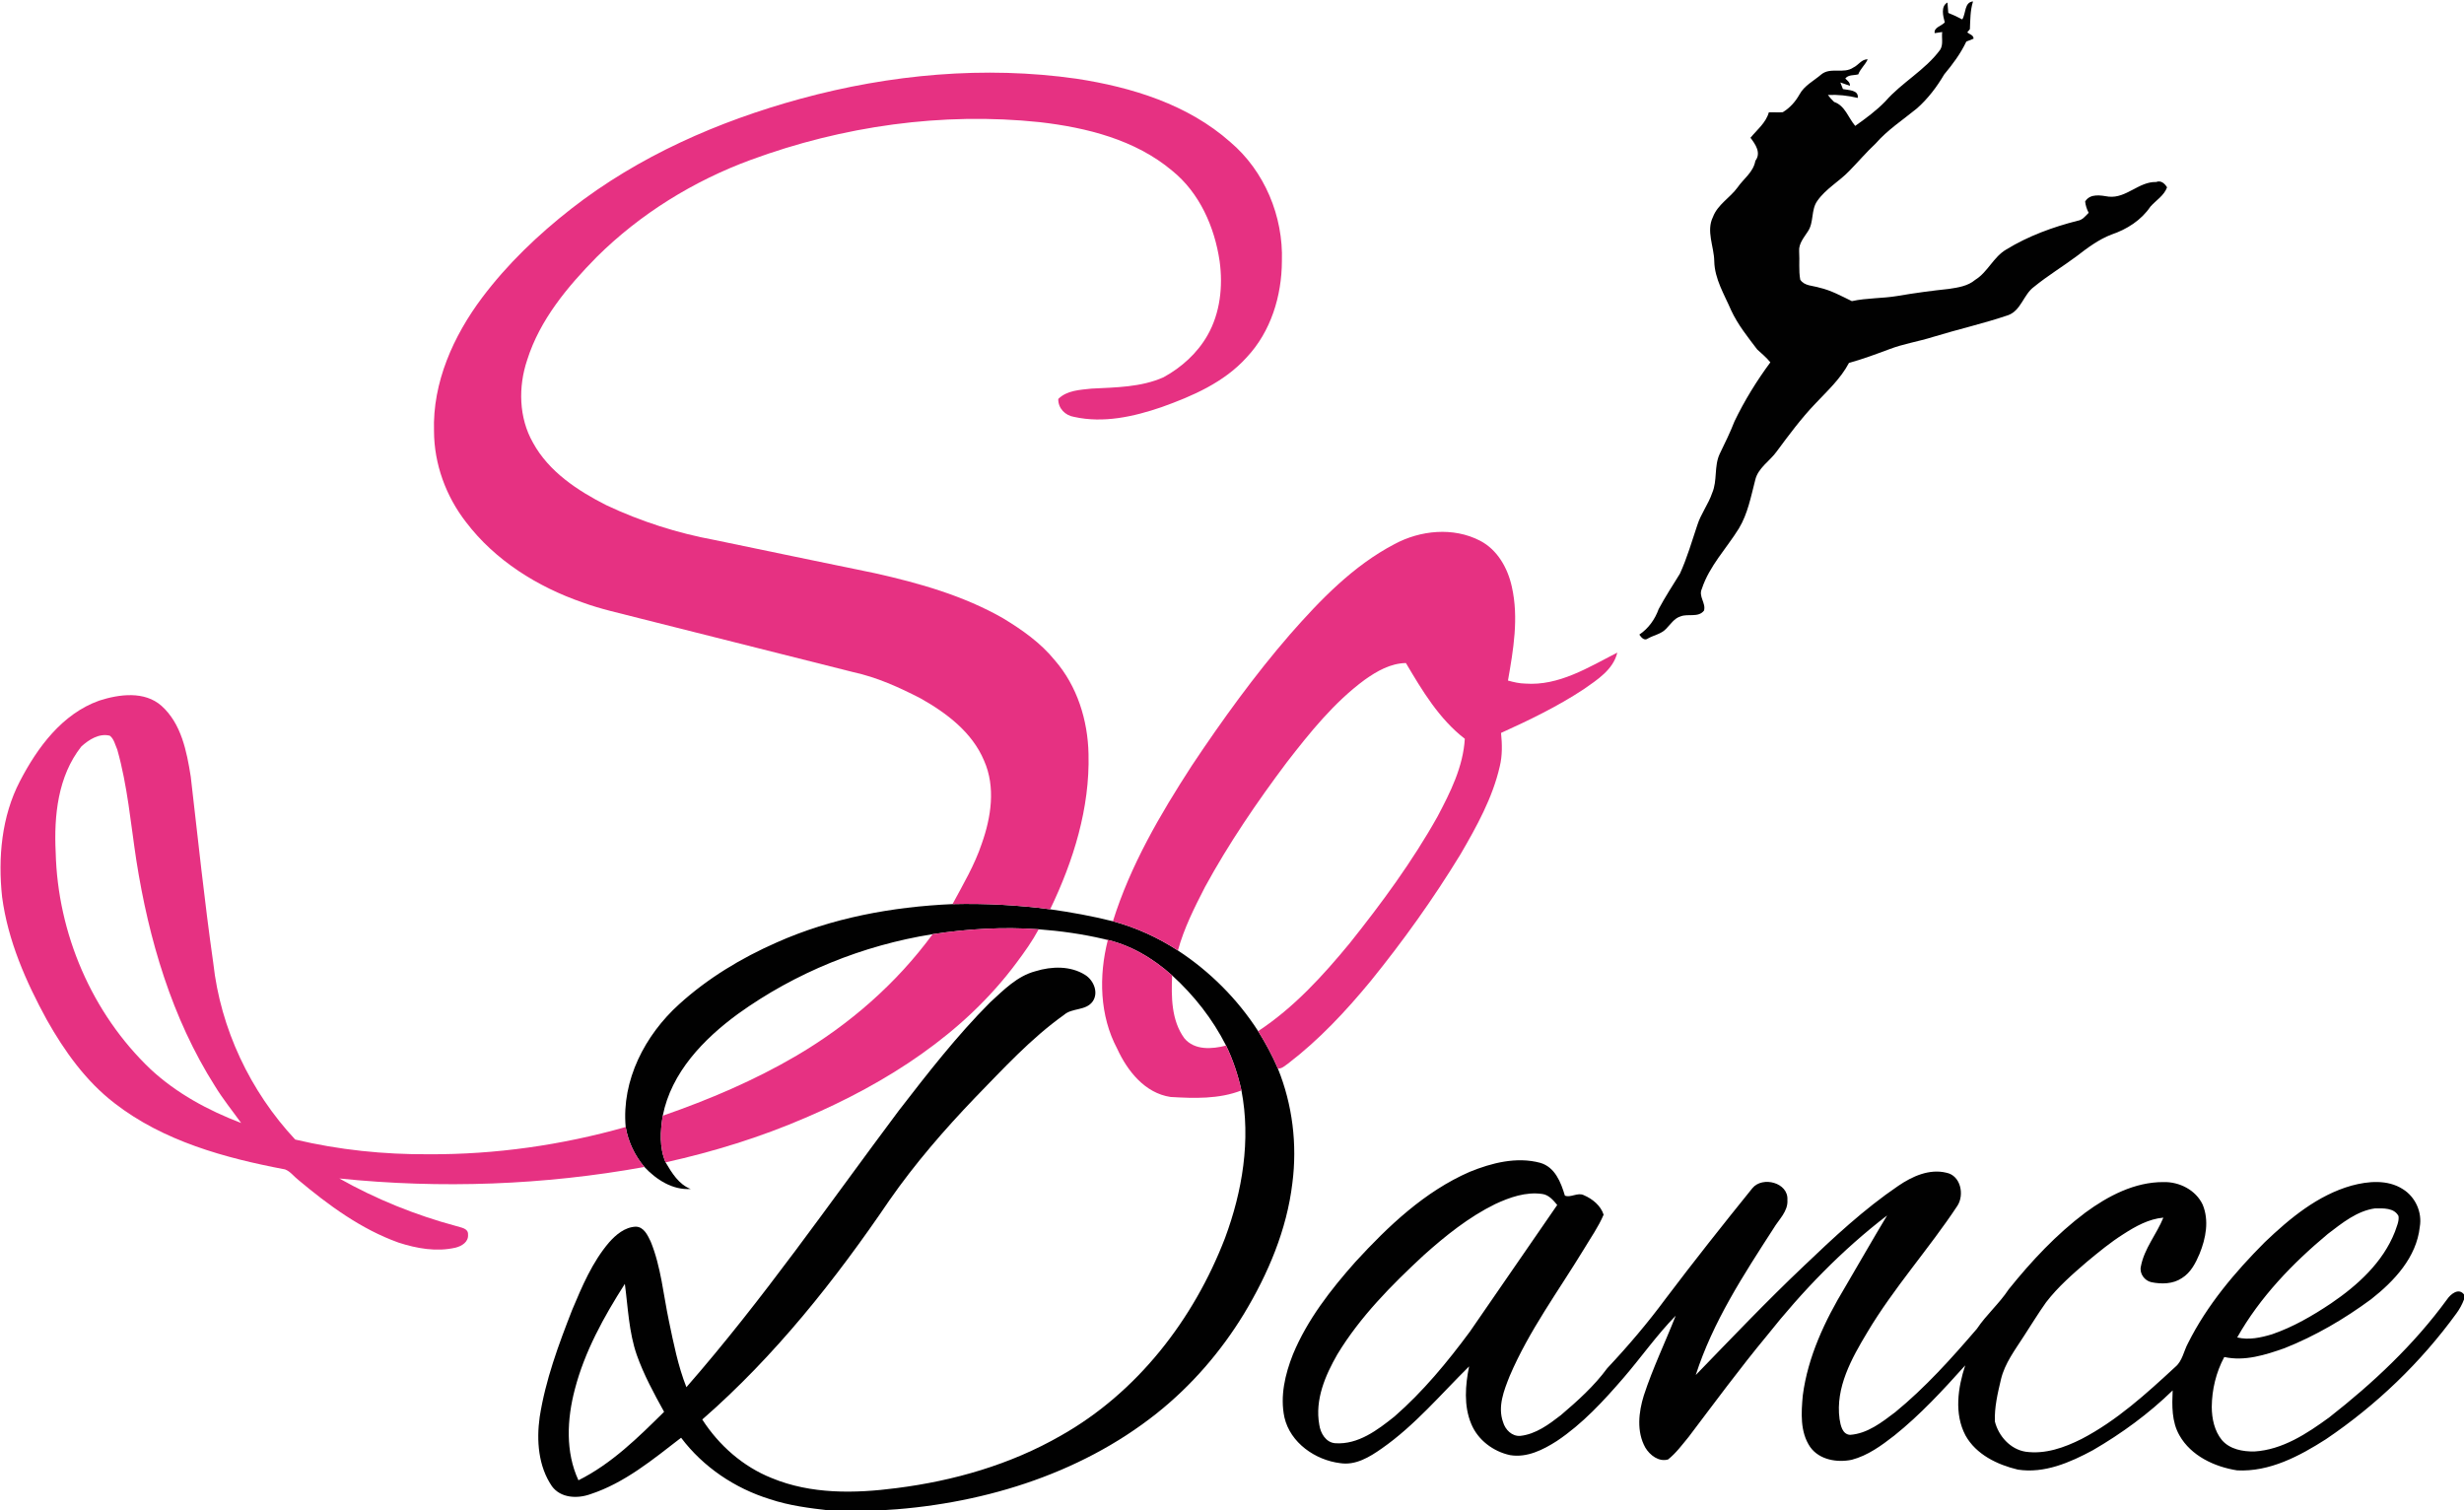 <?xml version="1.0" encoding="UTF-8" ?>
<!DOCTYPE svg PUBLIC "-//W3C//DTD SVG 1.1//EN" "http://www.w3.org/Graphics/SVG/1.1/DTD/svg11.dtd">
<svg width="1000pt" height="613pt" viewBox="0 0 1000 613" version="1.1" xmlns="http://www.w3.org/2000/svg">
<g id="#ffffffff">
</g>
<g id="#010101ff">
<path fill="#010101" opacity="1.00" d=" M 789.28 9.08 C 788.59 6.55 787.55 2.58 790.36 1.02 C 790.47 2.43 790.58 3.83 790.70 5.24 C 792.64 5.99 794.52 6.89 796.37 7.88 C 797.90 5.51 797.18 0.87 800.74 0.58 C 799.58 4.25 799.65 8.06 799.47 11.84 L 798.40 13.14 C 799.27 13.92 800.99 14.22 800.96 15.70 C 799.97 16.12 798.99 16.51 798.01 16.88 C 795.70 21.78 792.48 26.08 789.03 30.22 C 786.03 35.32 782.40 40.09 777.96 44.01 C 772.29 48.65 766.06 52.69 761.22 58.24 C 757.42 61.78 754.08 65.76 750.44 69.45 C 746.36 73.68 741.00 76.60 737.58 81.48 C 734.90 85.14 736.25 90.23 733.70 93.94 C 732.14 96.38 729.96 98.84 730.17 101.93 C 730.43 105.78 729.92 109.70 730.62 113.50 C 732.31 116.11 735.77 115.89 738.43 116.75 C 743.10 117.81 747.30 120.14 751.57 122.21 C 757.65 120.87 763.95 121.15 770.08 120.11 C 777.02 118.92 784.00 117.98 791.01 117.24 C 794.70 116.68 798.67 116.10 801.62 113.57 C 806.77 110.40 809.02 104.24 814.30 101.21 C 823.19 95.78 833.10 92.15 843.17 89.59 C 845.13 89.31 846.37 87.68 847.67 86.36 C 846.91 84.91 846.43 83.38 846.24 81.77 C 848.32 78.40 852.54 79.29 855.81 79.80 C 862.95 80.56 868.01 73.66 875.06 73.86 C 877.01 73.07 878.53 74.46 879.49 76.03 C 878.25 79.40 875.05 81.26 872.76 83.82 C 869.05 89.35 863.13 93.12 856.88 95.20 C 851.70 97.21 847.20 100.57 842.84 103.94 C 837.13 108.20 831.00 111.91 825.47 116.42 C 821.22 119.53 820.29 125.91 815.06 127.89 C 805.01 131.30 794.63 133.64 784.49 136.74 C 778.62 138.60 772.49 139.52 766.74 141.73 C 761.34 143.74 755.94 145.75 750.39 147.29 C 746.98 153.76 741.51 158.73 736.56 163.99 C 730.90 169.94 726.01 176.55 721.13 183.13 C 718.32 187.14 713.46 189.84 712.33 194.88 C 710.60 201.54 709.33 208.47 705.72 214.46 C 700.69 222.57 693.71 229.73 690.69 238.94 C 689.22 242.04 692.43 244.74 691.56 247.80 C 689.25 250.77 685.10 248.93 682.06 250.14 C 679.45 250.92 677.99 253.37 676.17 255.19 C 674.24 257.28 671.29 257.73 668.89 259.06 C 667.35 260.26 666.11 258.70 665.31 257.54 C 669.01 255.06 671.67 251.34 673.16 247.17 C 675.80 242.24 678.87 237.54 681.80 232.79 C 684.69 226.43 686.64 219.70 688.85 213.09 C 690.30 208.49 693.34 204.63 694.88 200.06 C 697.06 195.01 695.58 189.19 697.94 184.18 C 700.04 179.83 702.19 175.49 703.94 170.98 C 707.99 162.56 712.94 154.55 718.49 147.04 C 716.90 145.10 715.00 143.49 713.16 141.83 C 709.31 136.76 705.28 131.76 702.58 125.94 C 699.80 119.48 695.86 113.21 695.72 105.96 C 695.62 100.00 692.37 93.81 695.19 88.06 C 697.09 82.99 702.11 80.30 705.17 76.08 C 707.67 72.45 711.61 69.87 712.40 65.27 C 714.85 62.01 712.45 58.60 710.42 55.91 C 713.11 52.65 716.71 49.81 717.87 45.59 C 719.75 45.48 721.65 45.72 723.54 45.53 C 726.42 43.79 728.68 41.25 730.32 38.32 C 732.28 34.70 736.11 32.83 739.13 30.23 C 742.88 27.11 748.24 30.13 752.16 27.41 C 754.19 26.49 755.55 23.96 757.98 24.09 C 757.01 26.32 755.01 27.89 754.17 30.18 C 752.41 30.65 750.11 30.24 748.90 31.88 C 749.75 32.71 750.91 33.45 750.77 34.82 C 749.46 34.40 748.17 33.94 746.89 33.46 C 747.23 34.36 747.58 35.25 747.95 36.15 C 750.13 36.62 754.44 36.45 753.95 39.74 C 749.99 38.78 745.91 38.35 741.85 38.54 C 742.59 39.56 743.44 40.50 744.37 41.37 C 748.84 42.88 750.11 47.81 752.93 51.09 C 757.20 48.05 761.47 44.94 765.13 41.16 C 771.86 33.42 781.30 28.51 787.42 20.17 C 788.76 18.03 787.92 15.37 788.23 13.00 C 787.20 13.15 786.18 13.30 785.17 13.45 C 784.78 11.07 787.98 10.58 789.28 9.08 Z" />
<path fill="#010101" opacity="1.00" d=" M 315.17 382.49 C 337.62 372.50 362.14 367.99 386.58 366.91 C 399.81 366.58 413.07 367.27 426.20 369.02 C 434.76 370.22 443.28 371.77 451.67 373.88 C 461.04 376.41 469.92 380.46 478.05 385.74 C 491.01 394.22 502.23 405.43 510.61 418.46 C 513.64 423.32 516.37 428.37 518.62 433.64 C 524.56 448.29 526.53 464.47 524.50 480.14 C 522.25 499.07 514.65 516.96 504.86 533.18 C 495.52 548.51 483.59 562.30 469.55 573.50 C 437.65 598.89 396.80 610.97 356.49 613.00 L 336.78 613.00 C 328.57 612.06 320.31 611.04 312.45 608.40 C 298.26 604.02 285.38 595.36 276.42 583.47 C 264.99 592.28 253.53 601.82 239.61 606.38 C 234.36 608.27 227.57 608.02 224.00 603.16 C 218.46 595.05 217.69 584.61 219.02 575.11 C 221.37 560.05 226.71 545.66 232.24 531.52 C 236.26 521.98 240.37 512.21 247.15 504.25 C 249.95 501.08 253.57 498.01 257.99 497.82 C 261.30 497.84 262.86 501.32 264.09 503.88 C 268.27 514.14 269.20 525.31 271.47 536.07 C 273.37 545.14 275.16 554.31 278.57 562.96 C 309.65 527.42 336.47 488.51 364.73 450.77 C 376.47 435.60 388.26 420.39 401.83 406.80 C 407.32 401.78 412.83 396.08 420.27 394.14 C 426.81 392.12 434.46 391.89 440.43 395.67 C 443.86 397.83 445.97 402.84 443.44 406.44 C 440.68 410.27 435.15 408.93 431.81 411.87 C 418.33 421.47 407.12 433.79 395.61 445.58 C 383.17 458.57 371.36 472.21 361.06 486.97 C 339.10 519.31 314.56 550.30 285.01 576.07 C 291.77 586.57 301.55 595.20 313.20 599.84 C 329.17 606.46 346.93 606.12 363.78 603.92 C 387.07 600.98 410.14 594.36 430.57 582.60 C 461.59 565.10 484.46 535.44 497.15 502.48 C 504.22 483.49 507.70 462.62 503.83 442.53 C 502.43 436.25 500.41 430.10 497.59 424.32 C 492.16 413.57 484.59 403.95 475.71 395.86 C 467.88 388.82 458.45 383.25 448.07 381.10 C 439.36 379.05 430.46 377.81 421.54 377.13 C 407.19 376.09 392.72 376.94 378.51 379.11 C 350.15 383.63 322.79 394.70 299.47 411.49 C 285.54 421.69 272.42 435.26 268.98 452.79 C 267.96 459.03 267.56 465.77 270.13 471.72 C 272.64 475.96 275.47 480.67 280.30 482.52 C 272.99 483.04 266.33 478.73 261.53 473.59 C 257.62 468.98 254.93 463.34 253.93 457.37 C 252.21 438.38 261.79 420.04 275.62 407.55 C 287.24 396.99 300.84 388.80 315.17 382.49 M 233.26 563.96 C 230.12 575.97 229.42 589.23 234.76 600.74 C 248.17 594.06 258.97 583.39 269.52 572.96 C 265.40 565.50 261.30 557.96 258.44 549.90 C 255.21 540.61 254.88 530.68 253.59 521.03 C 245.06 534.39 237.24 548.51 233.26 563.96 Z" />
<path fill="#010101" opacity="1.00" d=" M 596.46 475.57 C 605.39 471.93 615.53 469.33 625.09 471.91 C 631.10 473.64 633.47 479.80 635.10 485.21 C 637.45 486.22 640.30 483.74 642.83 485.06 C 646.28 486.53 649.66 489.27 650.82 492.95 C 648.73 497.90 645.58 502.31 642.84 506.91 C 632.50 523.90 620.54 540.05 612.69 558.44 C 610.36 564.29 607.74 570.84 610.01 577.14 C 610.89 580.21 613.63 582.99 617.02 582.72 C 623.31 582.02 628.59 578.08 633.45 574.32 C 640.26 568.52 646.99 562.49 652.30 555.25 C 660.73 546.29 668.71 536.90 676.02 527.00 C 687.47 511.85 699.26 496.96 711.20 482.19 C 715.28 477.21 725.87 479.92 725.41 486.96 C 725.74 491.61 721.93 494.87 719.76 498.56 C 707.59 517.40 695.11 536.52 688.21 558.03 C 702.64 543.16 716.91 528.13 731.96 513.88 C 744.11 502.27 756.47 490.72 770.41 481.25 C 776.04 477.40 783.00 474.22 789.94 475.93 C 795.74 477.07 797.31 484.86 794.41 489.33 C 782.80 506.90 768.57 522.62 757.78 540.78 C 751.46 551.30 744.85 563.13 746.57 575.86 C 746.98 578.39 747.66 582.10 750.84 582.30 C 757.88 581.81 763.71 577.23 769.13 573.13 C 781.38 563.10 792.01 551.26 802.31 539.27 C 806.14 533.54 811.43 529.00 815.22 523.24 C 824.43 511.79 834.56 500.94 846.34 492.10 C 855.53 485.35 866.34 479.67 878.02 479.72 C 884.45 479.55 891.13 482.90 893.94 488.87 C 896.63 495.32 895.23 502.59 892.67 508.84 C 891.09 512.60 889.08 516.50 885.49 518.70 C 881.90 521.12 877.26 521.19 873.15 520.36 C 870.35 519.76 868.21 516.84 868.86 513.98 C 870.22 506.68 875.25 500.90 877.99 494.15 C 872.08 494.67 866.77 497.63 861.88 500.78 C 856.61 504.09 851.82 508.06 847.03 512.02 C 841.11 517.11 835.16 522.29 830.39 528.51 C 827.18 533.01 824.32 537.74 821.30 542.36 C 817.76 547.89 813.63 553.27 812.08 559.78 C 810.76 565.37 809.39 571.09 809.61 576.87 C 811.09 582.77 815.84 588.15 822.05 589.14 C 830.00 590.27 837.86 587.47 844.86 583.94 C 859.11 576.51 871.08 565.59 882.80 554.76 C 885.76 552.31 886.25 548.25 888.03 545.03 C 895.75 529.61 907.02 516.29 919.13 504.14 C 929.29 494.45 940.58 485.05 954.35 481.16 C 961.12 479.33 969.00 478.62 975.17 482.58 C 980.26 485.72 983.09 491.96 982.06 497.87 C 980.75 510.26 971.67 519.91 962.31 527.26 C 951.47 535.26 939.72 542.14 927.19 547.12 C 919.43 549.86 910.98 552.55 902.71 550.71 C 899.37 556.92 897.69 563.95 897.63 570.99 C 897.66 575.71 898.69 580.68 901.75 584.43 C 904.97 588.17 910.22 589.13 914.93 589.05 C 926.37 588.35 936.31 581.77 945.31 575.21 C 963.10 561.28 979.76 545.65 993.11 527.34 C 994.54 525.21 997.82 522.48 1000.00 525.33 L 1000.00 527.36 C 999.25 529.37 998.21 531.26 996.95 532.98 C 982.46 552.94 964.40 570.27 943.97 584.07 C 933.23 590.94 921.08 597.39 907.95 596.72 C 898.79 595.30 889.23 590.85 884.51 582.50 C 881.33 576.97 881.49 570.43 881.76 564.27 C 872.09 573.69 861.06 581.76 849.39 588.53 C 840.13 593.52 829.67 598.08 818.93 596.41 C 810.61 594.43 801.98 590.29 797.67 582.52 C 793.02 573.70 794.60 563.19 797.57 554.10 C 788.55 564.15 779.36 574.14 768.79 582.59 C 763.56 586.66 758.03 590.71 751.52 592.42 C 745.57 593.65 738.38 592.47 734.64 587.22 C 730.48 581.10 731.01 573.27 731.66 566.25 C 733.72 550.56 740.62 535.98 748.70 522.55 C 754.44 512.80 760.03 502.96 765.87 493.26 C 747.56 507.29 731.45 523.97 717.13 542.01 C 706.07 555.34 695.81 569.31 685.35 583.11 C 682.72 586.29 680.24 589.69 676.99 592.28 C 673.26 593.40 669.56 590.55 667.74 587.47 C 664.13 581.01 665.02 573.10 667.14 566.31 C 670.75 555.25 675.83 544.76 680.07 533.95 C 672.41 541.78 666.12 550.78 658.98 559.07 C 650.83 568.51 642.24 577.87 631.79 584.83 C 626.21 588.40 619.71 591.66 612.89 590.54 C 606.05 589.09 599.75 584.38 597.08 577.82 C 594.00 570.46 594.70 562.15 596.22 554.52 C 584.70 565.90 574.16 578.50 560.79 587.83 C 555.88 591.28 550.20 594.77 543.92 593.79 C 533.78 592.55 523.64 585.52 521.27 575.19 C 519.44 566.58 521.55 557.68 524.73 549.65 C 530.56 535.58 540.05 523.41 550.09 512.10 C 563.42 497.58 578.17 483.55 596.46 475.57 M 606.79 488.66 C 596.02 493.96 586.60 501.54 577.70 509.51 C 564.71 521.57 552.03 534.34 542.78 549.59 C 537.85 558.16 533.59 568.07 535.42 578.16 C 535.88 581.59 538.10 585.44 541.92 585.70 C 551.19 586.34 559.11 580.31 565.97 574.83 C 577.55 564.72 587.38 552.80 596.50 540.48 C 608.39 523.36 620.11 506.12 631.99 489.01 C 630.37 487.06 628.55 484.88 625.88 484.54 C 619.26 483.60 612.71 485.90 606.79 488.66 M 944.75 500.75 C 930.42 512.69 917.18 526.43 907.96 542.77 C 912.67 543.93 917.54 542.85 922.09 541.49 C 930.64 538.55 938.54 533.97 946.03 528.95 C 956.84 521.61 967.08 512.31 971.96 499.90 C 972.62 497.84 973.71 495.75 973.43 493.54 C 971.69 490.10 967.16 490.37 963.90 490.39 C 956.51 491.43 950.51 496.37 944.75 500.75 Z" />
</g>
<g id="#e63182ff">
<path fill="#e63182" opacity="1.00" d=" M 324.93 40.07 C 361.25 30.17 399.58 26.63 436.94 31.95 C 459.28 35.38 482.07 42.36 499.29 57.63 C 513.24 69.45 520.85 87.81 520.25 106.01 C 520.19 120.13 515.76 134.62 505.94 145.04 C 496.81 155.18 483.97 160.74 471.38 165.24 C 460.11 169.10 447.82 171.83 435.98 169.20 C 432.32 168.64 429.41 165.72 429.49 161.91 C 433.01 158.39 438.31 158.23 442.96 157.71 C 452.78 157.20 463.03 157.18 472.18 153.12 C 479.49 149.14 485.95 143.31 490.08 136.04 C 495.22 127.00 496.37 116.19 494.98 106.01 C 492.93 92.09 486.83 78.24 475.69 69.26 C 460.72 56.69 441.03 51.78 422.01 49.58 C 382.43 45.40 342.02 51.15 304.73 64.87 C 281.45 73.43 259.86 86.77 242.21 104.26 C 230.39 116.27 219.11 129.73 213.96 146.06 C 210.28 156.97 210.53 169.54 216.32 179.68 C 222.75 191.43 234.38 199.09 246.03 205.00 C 260.02 211.60 274.88 216.36 290.09 219.16 C 311.76 223.70 333.44 228.14 355.12 232.63 C 373.04 236.64 391.00 241.72 407.04 250.88 C 414.79 255.57 422.38 260.89 428.12 268.00 C 437.17 278.41 441.49 292.31 441.77 305.96 C 442.35 327.91 435.64 349.41 426.20 369.02 C 413.07 367.27 399.81 366.58 386.58 366.91 C 390.88 358.91 395.55 351.04 398.44 342.38 C 402.24 331.67 404.15 319.40 399.37 308.67 C 394.55 297.17 384.15 289.34 373.59 283.41 C 364.90 278.93 355.87 274.85 346.28 272.77 C 317.21 265.44 288.14 258.12 259.06 250.80 C 251.47 248.81 243.76 247.20 236.39 244.48 C 218.13 238.15 200.92 227.43 189.13 211.89 C 180.98 201.41 176.19 188.32 176.14 175.01 C 175.50 155.21 184.03 136.29 195.72 120.72 C 205.96 107.11 218.37 95.27 231.76 84.78 C 259.16 63.38 291.55 49.19 324.93 40.07 Z" />
<path fill="#e63182" opacity="1.00" d=" M 565.92 220.83 C 576.46 215.15 589.85 213.83 600.68 219.44 C 607.75 223.10 611.93 230.58 613.57 238.13 C 616.43 250.73 614.19 263.68 612.00 276.19 C 614.29 276.83 616.62 277.38 619.03 277.42 C 632.65 278.42 644.72 270.80 656.37 264.84 C 654.73 271.77 648.24 275.86 642.79 279.68 C 632.20 286.67 620.73 292.22 609.19 297.44 C 609.64 301.98 609.76 306.61 608.66 311.08 C 605.73 323.85 599.28 335.44 592.75 346.67 C 581.79 364.64 569.52 381.80 556.27 398.15 C 546.20 410.37 535.29 422.04 522.68 431.68 C 521.43 432.52 520.24 433.77 518.62 433.64 C 516.37 428.37 513.64 423.32 510.61 418.46 C 525.06 408.96 536.83 396.06 547.76 382.80 C 560.78 366.48 573.21 349.59 583.42 331.35 C 588.63 321.51 593.83 311.13 594.48 299.82 C 584.06 291.77 577.18 280.25 570.58 269.08 C 564.37 269.17 558.78 272.38 553.86 275.88 C 541.41 285.05 531.65 297.24 522.24 309.37 C 510.12 325.51 498.70 342.26 489.02 360.00 C 484.76 368.30 480.52 376.70 478.05 385.74 C 469.92 380.46 461.04 376.41 451.67 373.88 C 458.75 351.21 470.86 330.52 483.71 310.69 C 496.01 292.25 509.00 274.24 523.52 257.48 C 535.85 243.43 549.19 229.59 565.92 220.83 Z" />
<path fill="#e63182" opacity="1.00" d=" M 40.29 284.32 C 48.41 281.71 58.64 280.34 65.56 286.46 C 73.60 293.68 75.79 304.95 77.41 315.15 C 80.34 340.39 82.97 365.68 86.56 390.85 C 89.49 417.48 101.54 442.91 119.81 462.46 C 137.54 466.67 155.79 468.55 174.00 468.43 C 200.99 468.57 227.97 464.73 253.93 457.37 C 254.93 463.34 257.62 468.98 261.53 473.59 C 220.75 480.98 178.93 482.49 137.72 478.26 C 152.63 486.66 168.60 493.11 185.13 497.56 C 186.98 498.21 190.11 498.37 189.95 501.06 C 190.18 504.03 187.40 505.71 184.89 506.33 C 177.19 508.12 169.14 506.68 161.74 504.28 C 146.53 498.83 133.33 489.11 121.05 478.83 C 119.25 477.44 117.84 475.37 115.66 474.57 C 91.30 469.96 66.35 463.13 46.44 447.68 C 34.82 438.73 26.15 426.57 19.01 413.90 C 10.49 398.34 3.20 381.73 0.85 364.00 C -0.85 348.15 0.62 331.37 8.07 317.05 C 15.18 303.35 25.21 289.70 40.29 284.32 M 32.99 302.97 C 23.48 315.02 21.86 331.10 22.60 345.93 C 23.41 378.78 37.24 411.18 61.08 433.89 C 71.62 443.70 84.48 450.64 97.87 455.74 C 94.31 450.77 90.44 446.02 87.26 440.79 C 69.74 413.19 60.37 381.24 55.33 349.16 C 53.04 334.14 51.75 318.88 47.60 304.22 C 46.74 302.31 46.27 299.86 44.57 298.57 C 40.26 297.48 36.05 300.17 32.99 302.97 Z" />
<path fill="#e63182" opacity="1.00" d=" M 378.51 379.11 C 392.72 376.94 407.19 376.09 421.54 377.13 C 419.00 381.87 415.87 386.26 412.66 390.56 C 391.16 419.62 359.71 439.58 326.87 453.63 C 308.61 461.53 289.53 467.41 270.13 471.72 C 267.56 465.77 267.96 459.03 268.98 452.79 C 287.76 446.27 306.16 438.46 323.32 428.38 C 344.71 415.79 363.80 399.17 378.51 379.11 Z" />
<path fill="#e63182" opacity="1.00" d=" M 448.07 381.10 C 458.45 383.25 467.88 388.82 475.71 395.86 C 475.33 404.47 475.35 414.06 480.64 421.33 C 484.75 426.34 491.94 425.78 497.59 424.32 C 500.41 430.10 502.43 436.25 503.83 442.53 C 494.68 446.09 484.68 445.75 475.05 445.18 C 464.65 443.61 457.56 434.65 453.43 425.64 C 446.25 412.20 445.90 396.10 449.59 381.57 C 449.21 381.45 448.45 381.22 448.07 381.10 Z" />
</g>
</svg>
